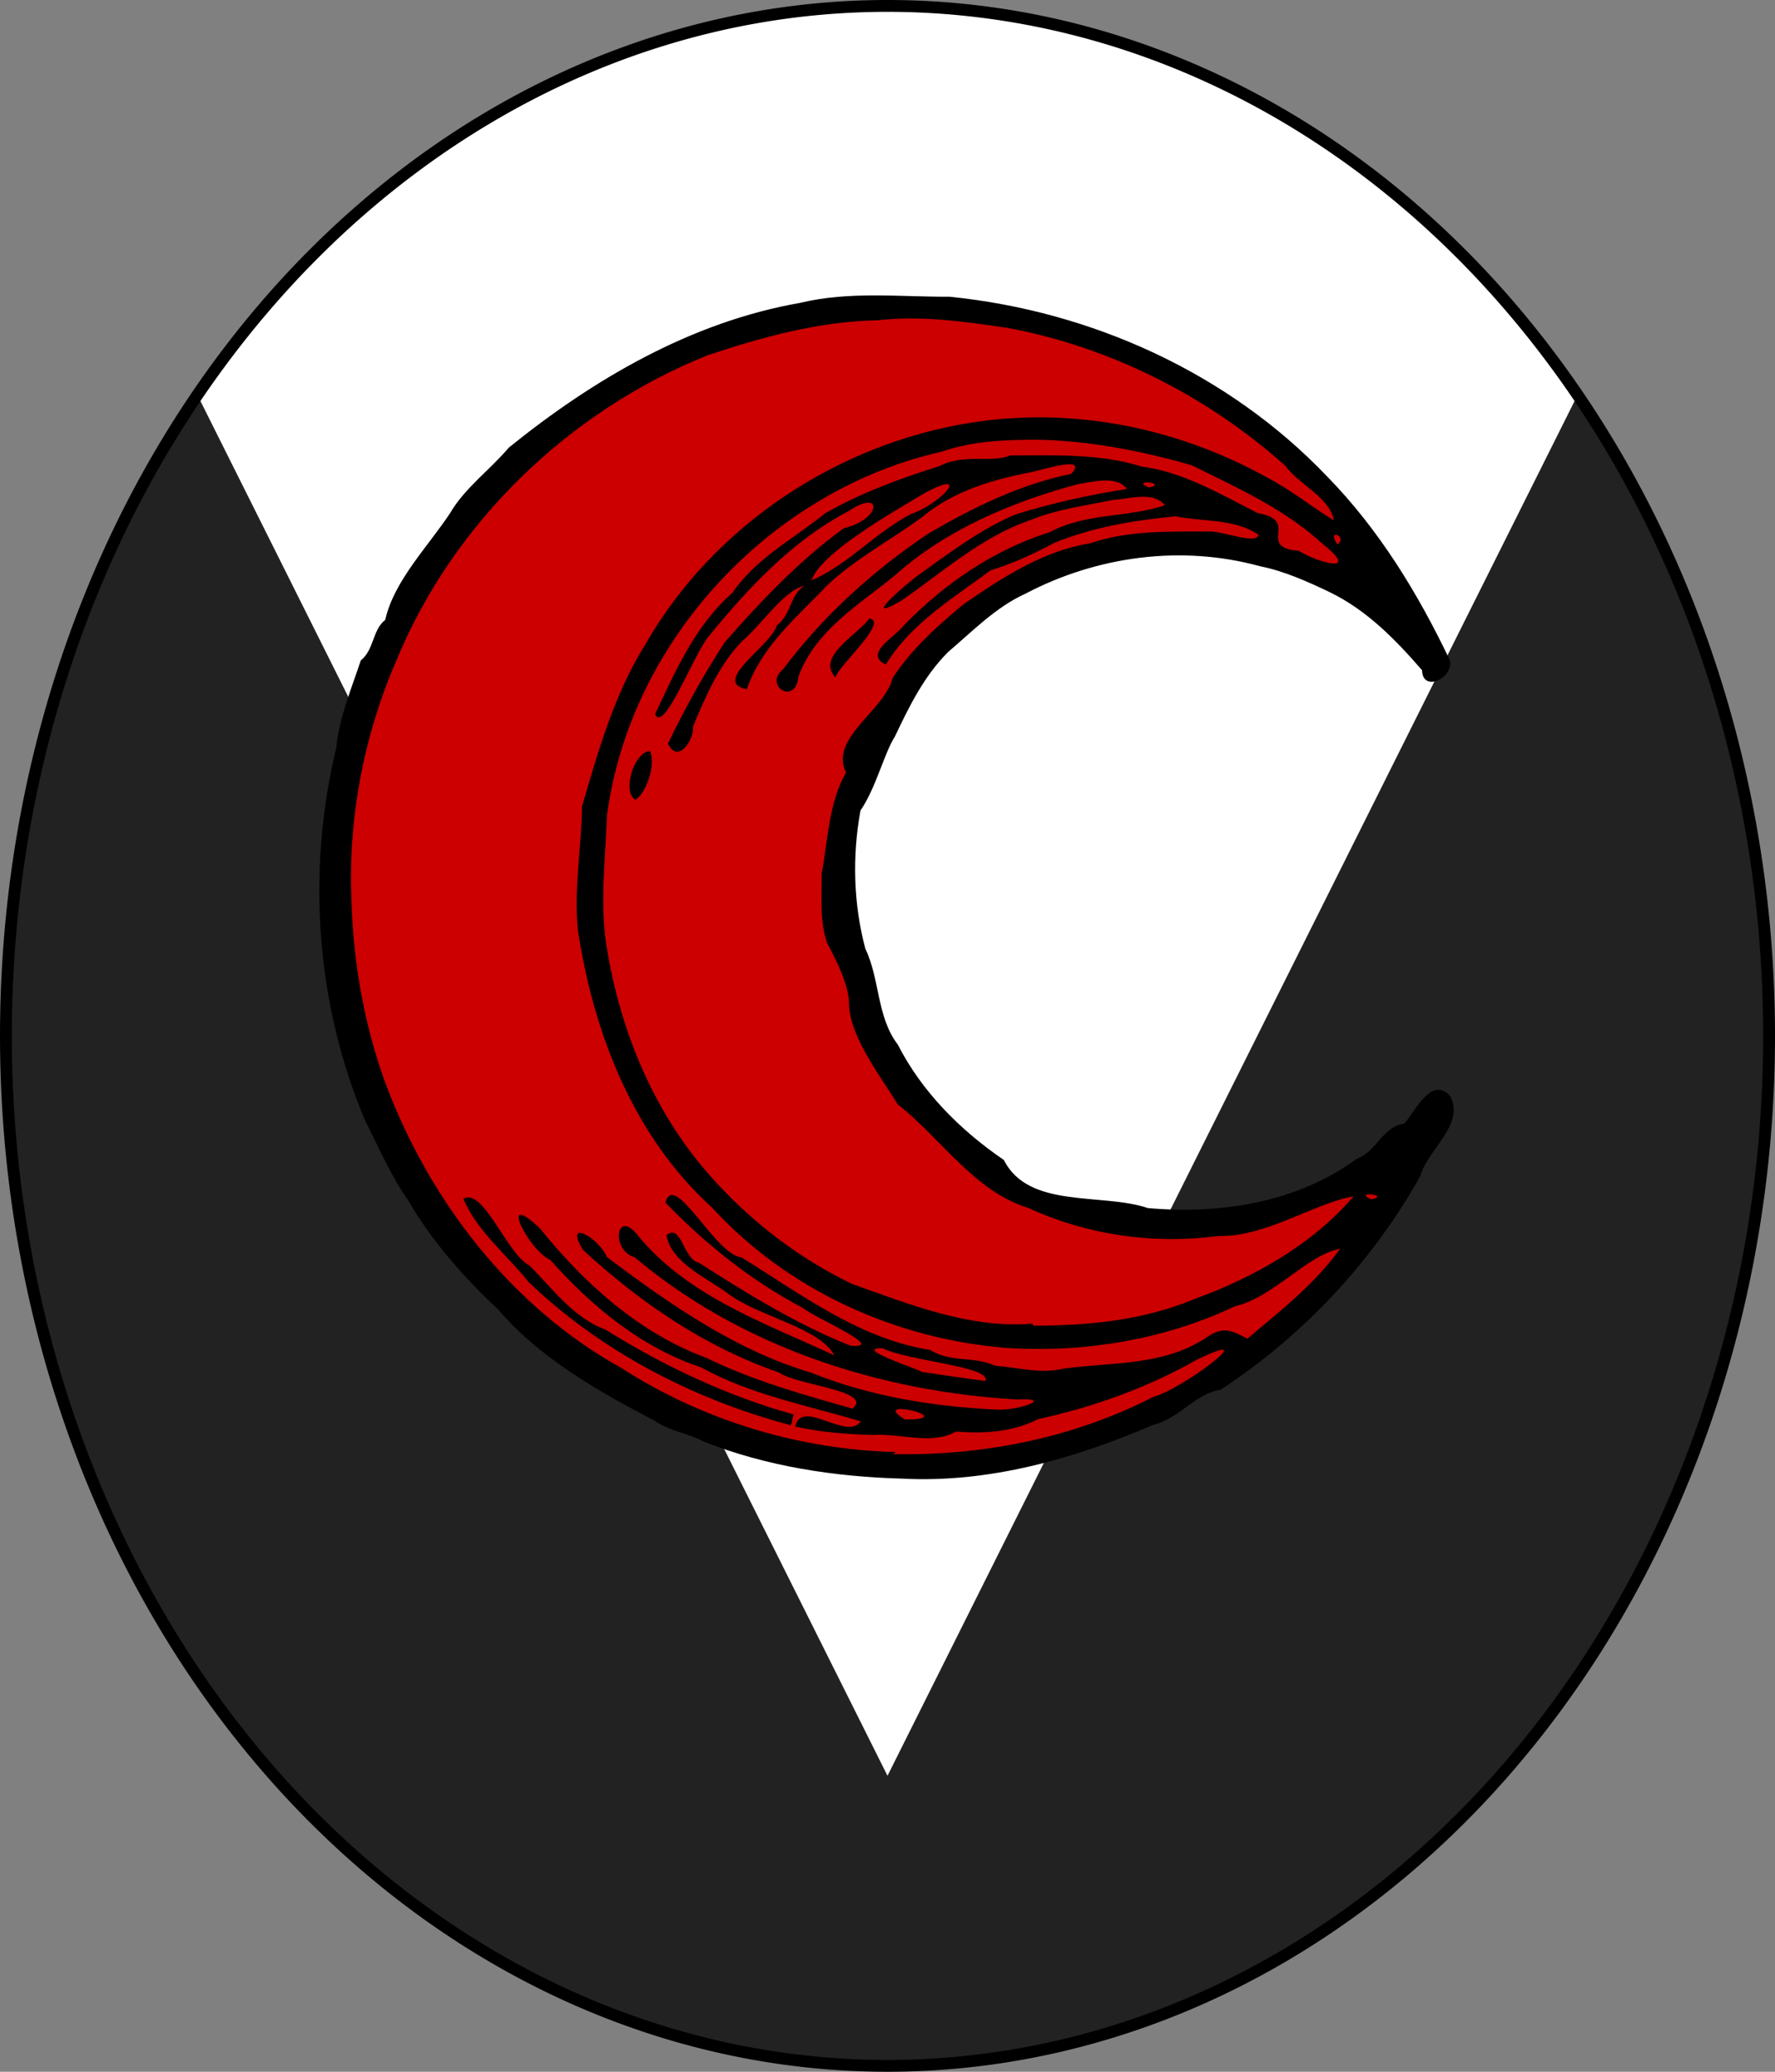 <?xml version="1.0" encoding="utf-8" standalone="no"?>
<!DOCTYPE svg PUBLIC "-//W3C//DTD SVG 1.1//EN" "http://www.w3.org/Graphics/SVG/1.1/DTD/svg11.dtd">
<svg width="120px" height="140px"
     viewBox="0 0 300 350"
     id=""
     xmlns="http://www.w3.org/2000/svg">
    <rect x="0" y="0" width="300" height="350" fill="#808080" stroke="none"/>
    <defs>
        <style type="text/css"><![CDATA[
            .shield {
                fill: #222222;
            }
            .border {
                fill: none;
                stroke: #000000;
                stroke-width: 2;
            }
            .pattern {
                fill: #ffffff;
            }
            #charge_fill {
                fill: #cc0000;
            }
            #charge_outline {
                fill: #000000;
            }
        ]]></style>
        <style type="text/css"><![CDATA[
            .pattern {
                clip-path: url(#boundary);
            }
        ]]></style>
        <clipPath id="boundary">
            <path d="M 150,1 A 149,174 0 0 1 150,349 A 149,174 0 0 1 150,1 z" id="boundary-badge" class="boundary" />
        </clipPath>
    </defs>

    <g>
        <path d="M 150,1 A 149,174 0 0 1 150,349 A 149,174 0 0 1 150,1 z" id="badge" class="shield" />
        <path d="M 0,0 L 150,300 L 300,0 z" id="pile" class="pattern" />
        <path id="charge_fill" d="m 144.69,50.45 c -21.95,1.38 -42.49,12.18 -58.94,26.22 -4.206,4.13 -8.308,8.2 -11.352,13.27 -3.516,4.68 -7.515,9.49 -8.96,15.17 -2.022,1.97 -2.205,5.23 -4.169,7.19 -3.374,8.46 -4.806,17.41 -6.105,26.4 -2.739,22.94 2.534,46.89 15.568,65.97 5.467,8.55 12.981,15.65 20.393,22.59 6.992,5.57 15.095,10.17 23.215,13.99 8.37,3.31 16.9,6.15 25.91,7.1 13.94,1.96 28.45,1.2 41.69,-3.3 5.57,-1.93 11.28,-3.8 16.4,-6.44 2.72,-2.27 5.76,-3.76 8.91,-5.06 14.36,-9.76 26.32,-22.94 34.06,-38.5 1.8,-2.81 5.34,-6.29 3.19,-9.75 -2.35,-2.17 -4.52,1.82 -5.7,3.44 -0.98,2.21 -3.94,1.78 -5.11,4.02 -3.19,3.76 -7.89,5.86 -12.22,8.04 -10.1,4.17 -21.68,5.26 -32.28,2.78 -6.71,-0.93 -15.45,-0.19 -19.53,-6.63 -4.72,-4.06 -9.98,-7.84 -13.71,-12.99 -3.85,-5.23 -7.52,-10.86 -8.29,-17.44 -1.23,-5.07 -3.38,-10 -3.45,-15.38 -0.18,-5.02 -0.53,-10.47 1.26,-15.19 3.08,-6.03 5.19,-12.48 8.67,-18.34 3.75,-7.08 10.19,-12.1 16.64,-16.56 13.53,-7.9 30.56,-9.94 45.41,-5.07 9.87,2.9 18.49,9.07 24.65,17.22 0.12,3.32 5.05,0.21 3.5,-2.01 C 235.16,91.41 220.76,74.03 201.54,63.53 185.92,54.8 168.01,49.94 150,50.43 c -1.77,0 -3.54,0 -5.31,0 z"/><path id="charge_outline" d="m 194.16,82.35 c 3.49,-0.72 -3.29,-1.47 0,0 z m 31.89,9.63 c 1.86,-1.42 -2,-2.85 0,0 z m -88.93,6.07 c 6.08,-2.51 10.89,-8.17 16.92,-11.24 5.28,-1.86 10.1,-7.69 2.36,-3.58 -6.25,3.73 -17.56,10.15 -19.25,14.82 l 0,0 z m 94.65,104.56 c 3.49,-0.72 -3.29,-1.47 0,0 z m -90.54,-88.14 c -3.42,-3.59 3.88,-7.32 5.72,-10.01 3.37,0.57 -5.44,8.12 -5.72,10.01 z m -33.8,20.66 c -2.4,-1.35 -0.24,-8.15 2.45,-8.25 0.94,2.4 -0.55,6.88 -2.45,8.25 z m 67.22,88.83 c 9.3,0 18.6,-0.89 27.27,-4.52 10.03,-3.64 19.91,-9.22 26.86,-17.34 -6.6,1.15 -14.92,6.94 -22.89,6.71 -10.89,1.44 -22.07,-0.14 -32.07,-4.73 -9.23,-2.85 -14.76,-11.79 -22.12,-17.53 -2.79,-4.67 -7.97,-11.14 -8.21,-16.85 0.12,-2.89 -2.03,-7.34 -3.69,-10.37 -1.27,-3.57 -0.91,-7.89 -0.93,-11.74 1.09,-5.73 1.17,-11.94 4.12,-17.08 -2.87,-5.87 6.49,-10.4 7.89,-15.99 3.17,-4.87 7.64,-8.86 12.08,-12.52 6.58,-4.5 13.3,-8.93 21.35,-10.23 6.39,-2.21 13.3,-1.94 19.95,-1.99 2.39,-0.1 8.11,2.31 8.46,0.56 -4.03,-2.74 -9.41,-2.18 -14.07,-3.11 -7.04,0.68 -13.98,1.83 -20.55,4.52 -3.45,1.88 -6.99,3.47 -10.69,4.61 -6.38,4.75 -13.46,8.96 -17.7,15.91 -3.89,-1.84 1.75,-4.78 3.09,-6.66 6.92,-7.09 15.17,-12.73 24.67,-15.73 6.01,-3.25 13.12,-2.41 19.4,-4.52 -1.91,-2.43 -6,-1.07 -8.77,-0.9 -4.8,0.99 -9.48,1.57 -13.98,3.42 -8.14,2.75 -14.81,8.78 -21.8,13.61 -7,4.02 0.41,-2.56 3.29,-4.62 5.06,-3.62 10.28,-7.53 16.01,-9.96 6.16,-1.91 12.47,-3.32 18.84,-4.3 -1.74,-2.35 -5.68,-1.21 -8.27,-0.82 -11.15,3.01 -22.25,7.65 -30.95,15.42 -6.12,5.03 -13.4,9.24 -16.29,17.08 -0.51,5.06 -5.98,1.5 -2.58,-1.25 6.74,-9.01 15.29,-16.71 24.61,-22.95 7.57,-4.39 15.46,-8.28 24.08,-10.04 3.02,-3.28 -4.95,-0.61 -6.79,-0.29 -6.61,1.31 -13.11,3.18 -18.38,7.57 -5.28,3.89 -11.26,7.02 -16.01,11.49 -5.17,5.42 -11.13,10.3 -13.66,17.62 -6.17,-1.21 4.15,-7.41 5.06,-10.76 2.54,-1.96 2.17,-5.1 4.67,-6.73 -3.51,0.82 -7.22,6.59 -10.52,9.37 -3.89,3.98 -6.21,9.42 -8.3,14.41 0.24,2.2 -2.55,6.43 -4.24,2.9 2.82,-5.87 6.05,-11.69 9.61,-17.14 6.1,-6.94 12.66,-13.87 20.13,-19.26 6.4,-1.51 6.63,-6.82 0.77,-2.87 -9.43,4.91 -16.96,13 -23.62,21.14 -2.6,3.14 -7.55,16.47 -9.06,13.15 3.48,-7.38 6.79,-15.01 13.1,-20.52 3.88,-5.79 10.32,-9.09 15.62,-13.4 6.15,-3.51 12.69,-5.9 19.38,-8 3.99,-2.15 9.02,-0.47 11.88,-1.79 7.43,0 15.26,-0.36 22.27,1.89 6.96,0.88 13.35,4.67 19.59,7.85 7.35,1.25 -0.35,5.77 6.94,6.37 3.08,1.93 10.72,4.16 4.01,-1.19 -6.42,-5.89 -14.38,-9.45 -22.08,-13.25 -8.44,-2.43 -17.2,-4.14 -25.97,-4.32 -5.57,0 -11.03,0.19 -16.36,2.03 -28.9,6.53 -52.62,31.97 -56.51,61.43 -0.26,6.99 -1.14,14.14 -0.23,21.1 2.03,13.59 7.07,26.76 15.72,37.5 7.03,8.6 15.92,15.74 25.94,20.56 9.84,3.48 19.8,7.55 30.46,6.71 l 0.17,0.34 z m -8.12,9.34 c 1.18,-2.45 -13.16,-3.38 -17.35,-5.53 -5.13,-0.1 5.46,3.32 6.66,4 3.55,0.53 7.24,1.09 10.69,1.53 z m -12.2,6.49 c 6.74,-0.42 -7.47,-3.73 -1.42,0 0.48,0 0.95,0 1.42,0 z m -21.14,0.86 c -16.18,-4.35 -31.67,-12.41 -43.824,-24.04 -3.687,-4.62 -8.844,-8.71 -11.045,-14.1 3.415,-1.9 7.239,9.2 11.165,11.29 4.009,3.97 7.385,8.81 12.864,10.83 9.89,6.16 20.58,11.22 31.83,14.34 -0.32,0.46 -0.21,2.26 -0.99,1.68 z m 17.85,5.01 c 15.16,0.28 30.38,-2.73 43.94,-9.7 4.75,-1.21 19.27,-12.1 7.21,-6.2 -8.38,4.73 -17.34,7.94 -26.71,9.98 -4.42,2.24 -9.12,2.47 -13.9,2.11 -4.22,2.34 -9.33,0.26 -13.95,0.58 -4.45,-0.14 -8.89,-0.44 -13.24,-1.44 1.14,-4.84 8.79,2.52 11.08,-0.87 -8.99,-2.7 -18.58,-4.47 -26.92,-9.09 -10.15,-3.37 -18.52,-10.29 -25.535,-18.17 -3.64,-1.59 -9.017,-12.2 -1.762,-5.35 7.491,9.32 16.837,17.74 28.197,21.91 7.84,3.84 16.26,6.17 24.62,8.55 3.73,-3.03 -9.64,-3.99 -12.36,-6.08 -12.54,-4.33 -23.54,-11.82 -33.215,-20.77 -3.237,-5.41 2.715,-2.01 4.085,1.24 10.57,7.96 21.78,15.77 34.49,19.53 9.91,4 20.71,5.75 31.3,6.24 3.58,0.26 10.09,-2.05 3.54,-1.7 -23.24,-1.33 -46.65,-8.88 -64.63,-24.01 -4.06,-1.21 -3.17,-8.1 0.3,-3.99 8.41,10.5 21.6,15.04 33.42,20.53 -2.47,-4.65 -12.68,-6.53 -17.71,-10.25 -3.66,-2.77 -9.86,-5.33 -10.65,-10.03 2.52,-2.15 2.88,4.21 5.46,4.62 8.16,5.25 16.65,10.46 25.63,14.04 6.49,0.57 -6.3,-4.82 -8.08,-6.41 -8.65,-4.52 -16.49,-10.83 -23.19,-17.77 1.51,-5.56 8.42,8.85 12.86,9.26 10.07,6.21 19.84,13.72 31.85,15.63 3.73,2.24 7.23,0.98 11,2.67 3.98,0.3 7.73,1.47 11.74,0.46 8.07,-1.05 16.58,-0.45 23.72,-5.03 3.17,-2.36 4.68,-1.25 7.2,0 5.55,-4.68 11.41,-9.24 15.66,-15.19 -5.59,1.06 -11.28,8.24 -17.79,9.73 -11.98,5.69 -25.64,7.91 -38.84,7.01 -18.72,-1.55 -36.82,-9.82 -49.57,-23.74 -13.21,-11.97 -20.01,-29.49 -22.617,-46.83 -0.718,-6.89 0.619,-13.93 0.687,-20.88 2.79,-9.48 5.47,-19.05 10.79,-27.52 11.47,-19.93 32.43,-33.8 55.04,-37.33 17.07,-2.71 34.74,0.84 49.82,9.19 4.03,2.07 7.58,4.95 11.43,7.33 -0.71,-3.93 -5.89,-6.03 -8.2,-9.22 -13.11,-11.74 -29.58,-20.07 -46.89,-23.29 -7.32,-1.08 -14.64,-2.15 -22.05,-1.3 -9.8,0.18 -19.47,2.82 -28.71,5.91 -23.281,9.36 -42.791,28.04 -52.473,51.27 -5.686,12.99 -8.377,27.23 -7.696,41.39 0.323,10.25 2.21,20.63 5.695,30.25 7.442,19.88 21.249,37.85 39.984,48.23 13.73,8.81 29.98,13.75 46.29,14.14 l -0.35,0.31 z m 1.5,4.14 c -11.44,-0.31 -23.02,-2.06 -33.66,-6.29 -2.55,-1.39 -5.69,-1.7 -8.29,-3.52 -9.58,-5.01 -19.199,-10.44 -26.356,-18.72 -5.879,-5.51 -11.174,-11.5 -15.255,-18.5 -2.948,-4.2 -4.842,-8.67 -7.243,-13.41 -8.387,-19.76 -9.923,-42.27 -4.893,-63.07 0.495,-5.05 2.465,-9.7 4.138,-14.72 2.271,-1.81 1.949,-5.16 4.13,-6.85 1.461,-6.56 7.178,-12.33 10.96,-18.03 2.5,-4.29 6.738,-7.29 9.912,-11.06 14.337,-11.59 30.877,-21.26 49.287,-24.47 8.24,-2 16.83,-0.99 25.22,-1.03 23.95,2.41 47.14,12.87 63.83,30.38 8.78,8.97 15.37,19.8 20.75,31.08 0.56,3.04 -4.66,5.43 -4.72,1.64 -4.46,-5.14 -9.31,-10.13 -15.55,-13.16 -3.61,-1.74 -7.74,-3.6 -11.84,-4.41 -13.25,-3.64 -27.54,-1.73 -39.65,4.64 -4.99,2.25 -8.96,6.36 -13.08,9.86 -4.06,4.07 -6.56,9.16 -8.99,14.29 -1.79,2.77 -3.23,8.76 -5.81,12.48 -1.41,7.75 -1.19,15.78 0.82,23.33 2.49,5.18 1.89,11.49 5.5,16.23 4.07,7.97 10.58,14.47 17.92,19.48 4.18,8.32 16.57,5.49 24.34,8.12 12.25,1.09 25.22,-0.91 35.34,-8.35 3.32,-1.2 4.33,-5.45 8.01,-5.92 1.96,-2.28 4.64,-8.17 7.79,-4.59 2.41,4.86 -3.86,8.94 -5.07,13.41 -8.17,14.56 -19.86,27.05 -33.84,36.17 -4.06,0.51 -7.09,4.97 -11.39,5.92 -13.28,5.74 -27.77,9.83 -42.31,9.07 z"/>
        <path d="M 150,1 A 149,174 0 0 1 150,349 A 149,174 0 0 1 150,1 z" id="border-badge" class="border" />

    </g>
</svg>
